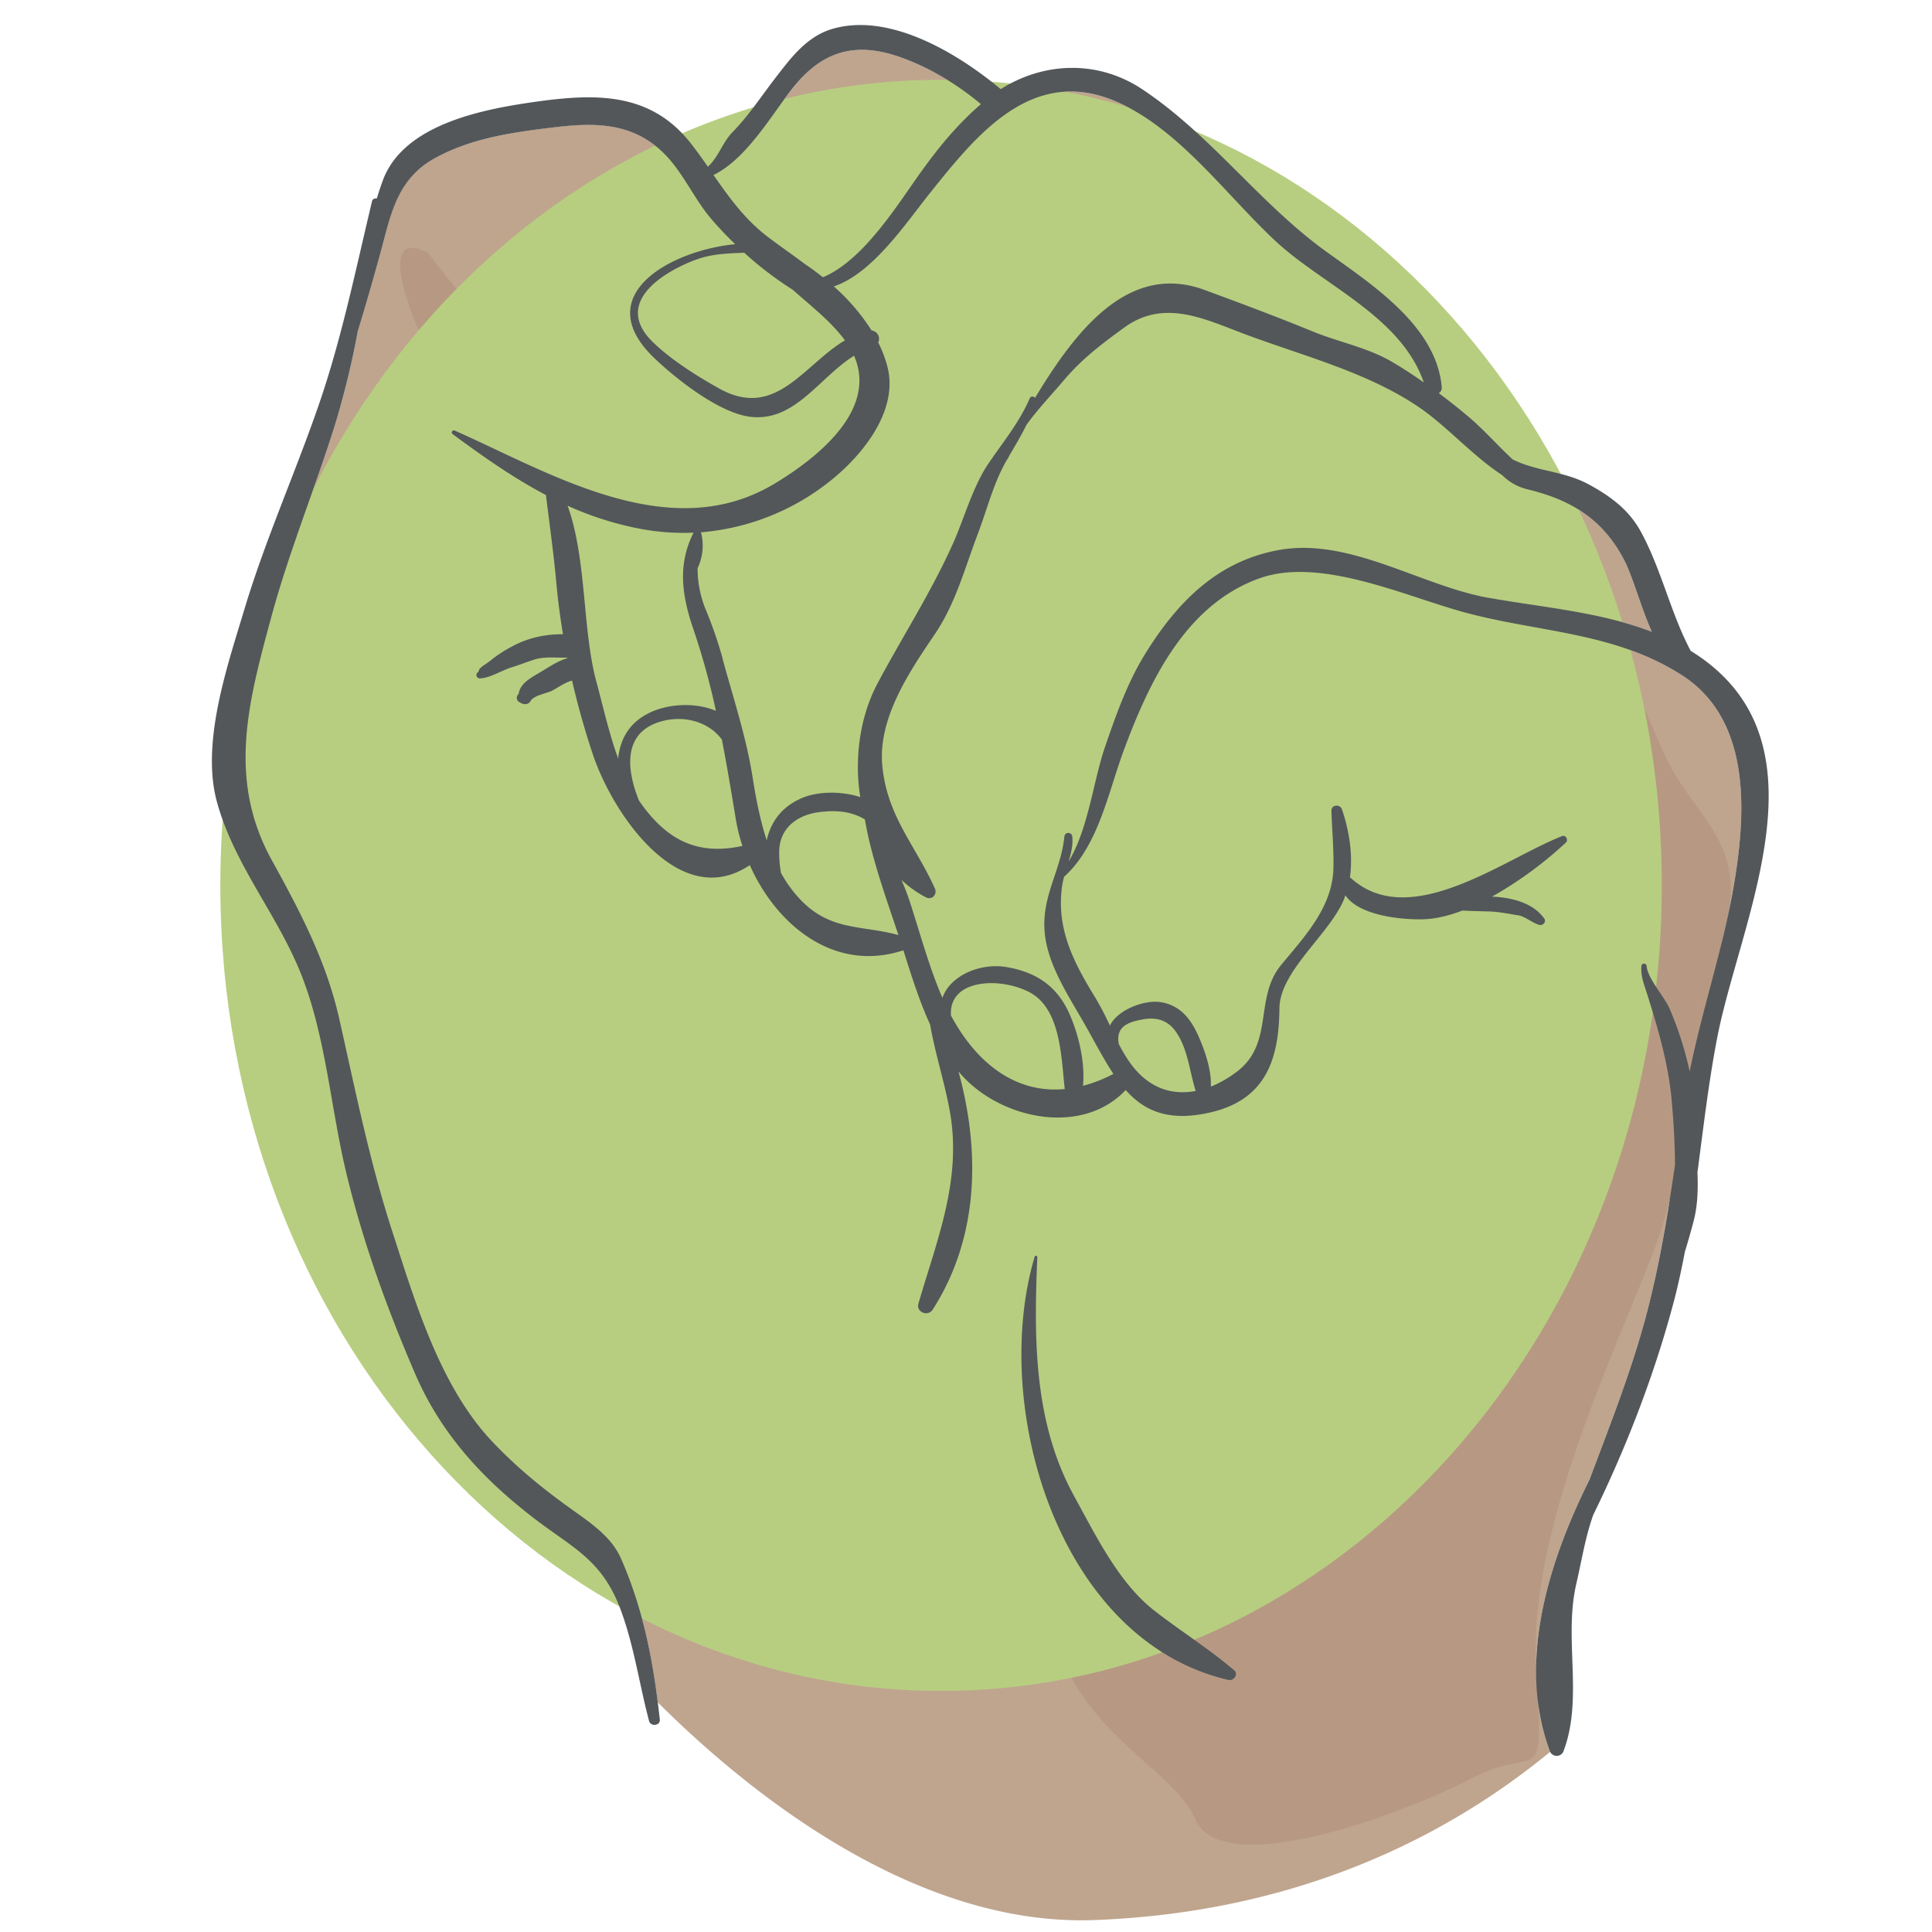 <svg xmlns="http://www.w3.org/2000/svg" id="Layer_1" data-name="Layer 1" viewBox="0 0 1080 1080"><defs><style>.cls-1{fill:#d9c9bb;}.cls-2{fill:#bfa58e;}.cls-3{fill:#53575a;}.cls-4{fill:#b79983;}.cls-5{fill:#b7ce80;}</style></defs><path class="cls-1" d="M457.89,454c-11.77,1.47-21.79,8.5-22.27,21.41a61.61,61.61,0,0,0,1,12.59A72.11,72.11,0,0,0,448.8,504.2c16.58,16.34,34.16,13,53.47,18.49-6.94-20.9-15.22-43.62-18.76-64.68-8.05-4.72-16.47-5.21-25.62-4.05"></path><path class="cls-2" d="M713,134.75c-27.36-25.44-54-62.86-89.12-78-47.11-20.28-78.07,18.73-104.2,51.36-13,16.22-31.73,44.62-53.59,52a115.16,115.16,0,0,1,21.11,24.6,4.72,4.72,0,0,1,3.72,6.73,67.46,67.46,0,0,1,5.27,14.08c6.23,25.62-16.28,51.56-34.88,65.47a132.78,132.78,0,0,1-67.93,26.35,1.59,1.59,0,0,1-.84.08c-.25,0-.51,0-.77,0a29.48,29.48,0,0,1-1.88,20.15,60.63,60.63,0,0,0,4.16,22.16A238.81,238.81,0,0,1,404,368.25c6,22.09,13.23,43.67,16.8,66.32,1.82,11.59,4.1,23.68,7.92,35.19.15-.76.24-1.46.46-2.21,2.91-9.95,9-16.89,18.48-21.16,8.78-4,22.14-4.43,33.32-.83-3.52-21.87,0-45.35,9.55-63.37,14.19-26.71,29.74-50.54,42.22-78.24,6-13.44,11.11-31.83,19.54-44.34,8.26-12.27,17.57-23.3,23.41-37,.57-1.34,2.14-1.14,3-.29,22-36.38,51.65-76.11,94.68-60.27,20.37,7.5,40.66,15.09,60.75,23.32,14.09,5.77,30.24,8.9,43.46,16.54,6.26,3.62,12.37,7.63,18.37,11.83-12.81-37.06-56.21-54.2-82.88-79"></path><path class="cls-2" d="M358.42,295.66a179.08,179.08,0,0,1-41.11-13c10.76,29.8,8.19,69.31,16.08,98.33,3.73,13.75,7.06,29,12.25,43.16,0-.32,0-.68,0-1,1.44-11.41,7.1-19.76,17.51-24.78s25.61-5.94,37.06-1.06a407.66,407.66,0,0,0-12.5-45.4c-6.67-19.31-9-36.42,0-54.21a130.33,130.33,0,0,1-29.29-2.06"></path><path class="cls-2" d="M866.28,978.63c-18.4-49.78-.49-105.94,22.32-151.65,11.6-31,23.86-61.77,32.21-93.88,7.07-27.19,11.47-54.37,15.51-81.81,0-12.77-.88-25.81-1.94-37.16-1.83-19.7-7.58-39.29-13.49-58C919,550,917.18,546,917.55,540a1.46,1.46,0,0,1,2.92,0c.44,6.81,10.22,17.49,12.89,23.92a194.05,194.05,0,0,1,11.19,35c7.29-36,19.3-70.74,25.17-107,6.36-39.25,8.83-90.09-29.77-114.68-37.33-23.8-78.75-23.7-120-34.61-33.6-8.9-81.56-31.74-116.05-19.32C662.49,338.26,642.27,381.41,628,420c-8.53,23.1-14.11,53-33.18,70.07a43.77,43.77,0,0,0-1.17,5.44c-3.31,24.05,6.82,43,18.9,62.64a154.42,154.42,0,0,1,7.84,15.14c4.22-8.85,19.31-14.57,28.32-13.15,11.21,1.8,17.09,9.57,21.4,19.47,3.5,8,7.15,18.51,6.73,27.76A63.27,63.27,0,0,0,691.43,599c20.92-15.88,9.52-41.09,24.61-59.49,13-15.9,28.77-32.2,29.31-54.21.27-10.75-.81-21.35-1.08-32.11-.1-3.49,4.81-3.86,5.86-.79,4,11.55,6.27,25.33,4.46,38a3.11,3.11,0,0,1,.38.25c33.15,30.31,85.81-10.64,118.27-23.3,2.06-.79,3.61,2.21,2.1,3.62A216,216,0,0,1,834,501.19c11.79.57,23.17,3.76,29.22,12.29,1.27,1.8-.82,4.06-2.73,3.54-3.88-1-8.17-4.85-11.8-5.37-5.19-.77-10.25-1.92-15.52-2.12s-10.5-.24-15.74-.55c-7.41,2.82-14.69,4.62-21.42,4.86-11.5.4-35.93-1.65-44-13.38-.26.73-.44,1.47-.73,2.19-8.1,19.64-35.92,40.16-36.12,61-.26,27.75-7.06,50.94-38.64,58.19-23.26,5.35-36.82-.77-47.31-12.52-25,26.6-72,15.84-93.47-10.43,12.25,44.67,11.49,92.71-14.39,133.15-2.62,4.11-9.44,1.53-8-3.38,10.5-36,24.56-69.64,17.44-108.33-2.9-15.76-8.11-31.75-10.88-47.73-6-13-10.3-26.75-14.67-40.62-.09-.29-.19-.6-.29-.9-38.46,12.68-70.84-13.9-85.87-47.62-39.32,26.55-76.7-28.77-87.75-62q-6.78-20.33-11.59-41.15c-3.88.93-8.57,4.42-11.51,5.8s-9.91,2.51-11.68,5.62c-1.08,1.89-3.19,2.1-5,1.31a11.5,11.5,0,0,1-1.38-.74,2.76,2.76,0,0,1-.31-4.5c.85-6,7.19-9.2,12.21-12.22s9.73-6.27,15-7.77c0-.11,0-.21-.07-.32l-.08,0c-5.89.15-12.59-.74-18.29,1.08-4.34,1.37-8.59,3.1-12.93,4.43-5.37,1.63-12.08,6.05-17.6,6.06a1.86,1.86,0,0,1-.93-3.45c.26-.13.63-1.62,1-2,1.76-1.77,4.25-3,6.19-4.66a68.22,68.22,0,0,1,11.76-7.66c9-4.95,18.42-6.87,28.53-6.91C313.1,345,311.83,335.57,311,326c-1.48-16.43-3.78-33-5.82-49.33-17.92-9.45-34.71-21.19-52.06-34a1.14,1.14,0,0,1,1.15-2c53.08,23.47,120,65,178.78,29.58,23.6-14.21,57.72-41.09,44.35-71.46-19.72,12.34-33.09,37.22-58.17,34.1-17.14-2.15-40.75-20.72-53.14-32.45-37.63-35.6,9.51-60.65,44.85-64-4.77-4.61-9.27-9.34-13.32-14.1-9.84-11.5-15.87-26.23-26.69-36.87-17.46-17.16-38.43-17.11-61.35-14.35C286.9,73.91,264.14,77.08,243.71,88c-22.48,12-25.4,32.84-31.57,55.1-3.87,14-7.87,28.05-12.18,42a474.68,474.68,0,0,1-12.83,52.58c-11.28,35.92-25.73,71-35.55,107.33-12.68,47-24.67,90.21.19,135.48,15.76,28.69,30.53,56.5,37.8,88.77,9.05,40.16,17,79.76,29.68,119,12.8,39.46,26.53,86.29,55.55,117.16,14,14.91,29,27,45.63,38.87C330.5,851.56,341.82,859.31,347,871c11.52,26,17.14,52.75,20.65,80.58,47.66,47.55,141.84,125.53,244,121.75,118.31-4.4,201.54-50.06,255-94.14a3.8,3.8,0,0,1-.32-.6"></path><path class="cls-2" d="M617.79,417.19c6-17.48,12.4-35.54,22.17-51.37,17.91-29,40.46-52.26,75.23-58.41,39.52-7,79.15,20.08,117,26.81,30.13,5.34,62.47,7.83,91.24,18.95-6.51-14.38-10.78-31.66-16.31-41.68-12-21.77-29.17-32.13-53-37.92a29.68,29.68,0,0,1-14.39-8c-16.62-10.83-31.15-27.62-46.91-38.24-28.85-19.47-65-28.55-97.53-40.79-22.13-8.32-44.69-19.6-66.87-3.42-12.34,9-23.4,17.26-33.51,29.2-7,8.25-14.72,16.3-21.11,25.19-2.85,5.83-6.17,11.39-9.71,17.36a7.82,7.82,0,0,1-1.31,2.3c-7.63,13.39-10.82,27.21-16.22,41.44-7.25,19.11-12.37,38.78-24,55.94-14.2,20.93-31.88,47-29.31,73.61,2.74,28.28,18.39,44.05,29.36,68.42,1.48,3.31-1.59,6.85-5,5a62.21,62.21,0,0,1-13.66-9.7c1.65,3.84,3.2,7.72,4.51,11.7,5.73,17.52,10.49,35.4,17.61,52.45.25.6.54,1.16.79,1.75,4-12.06,20.68-19.8,35.91-17.18C579,543.4,590.63,551,597.53,566.19c5.29,11.66,9.1,27.4,7.84,40.78a81.25,81.25,0,0,0,17-6.65c-5.52-8.28-10.51-18-16.27-28.15-8.9-15.63-21-33.45-22.25-52.1-1.32-19.82,9.25-33.69,11.09-52.39a2.23,2.23,0,0,1,4.45,0c.45,4.6-.67,9.29-2.06,14,11.13-18.56,13.82-45.25,20.44-64.45"></path><path class="cls-1" d="M575.4,554.56c-16.65-8.63-45.15-7.28-43.76,13.1,14.46,27,36.4,43.69,63.58,41.08-2-17.48-2.09-45-19.82-54.18"></path><path class="cls-1" d="M668.39,609.84c-3.43-10.93-4.3-23.26-10.94-32.92-4.52-6.57-10.76-8.43-18.39-7.11-8.83,1.52-15.38,4.26-13.66,13.74a81.49,81.49,0,0,0,6.77,11.2c10.28,13.93,23.4,17.57,36.22,15.09"></path><path class="cls-2" d="M442.31,50.3C430.7,65.24,417,89,398.88,97.79c8.72,12.52,17.4,24.68,30.25,34.5,6.55,5,13.64,9.86,20.47,15q5.31,3.57,10.41,7.66c22.9-9.6,41.76-40.69,55.24-59.44,9.89-13.7,20.3-26.35,33.09-37.3C535,47,518.85,37.32,502.4,31.67c-25.64-8.79-43.9-2.28-60.09,18.63"></path><path class="cls-1" d="M415,472.78a102.79,102.79,0,0,1-3.7-15.09c-2.44-14.79-4.9-29.65-7.77-44.42a30.9,30.9,0,0,0-4.24-4.48c-8.3-6.92-19.87-8.58-30.28-5.45-21.1,6.37-18.68,27.11-11.85,44,15.53,22.66,33.1,30.8,57.84,25.42"></path><path class="cls-1" d="M443.16,161.93A199.31,199.31,0,0,1,416,141.24c-8.5.28-17.27.61-25.36,3.31-13.66,4.56-50.94,22.69-25.22,47.11,10.34,9.83,24.07,18.49,36.63,25.48,31.5,17.57,47-13.13,70.24-26.94a.51.51,0,0,0-.09-.13c-7.93-10.7-19-19.09-29.08-28.14"></path><path class="cls-3" d="M689.88,933.66c-14.19-12.06-29.82-21.8-44.51-33.25-20.06-15.58-32.87-42.2-44.88-64-22.71-41.23-22.56-88.19-20.62-133.68a.76.76,0,0,0-1.5-.19c-24.85,84,13.29,214.6,108.36,236.56,2.94.68,5.77-3.19,3.15-5.43"></path><path class="cls-4" d="M239.2,141.24s63.51,86,113.11,104.06,78.41,2.43,96.62,0-15.78,37.33-50.05,37.35-94.78-14.31-93.73-5.95,9.5,77.77,9.5,77.77,33.56,110.81,69,119.92,45-4.63,45-4.63S439.94,531.25,505,531.1c0,0,33.76,100,117.39,69.22,0,0,77.57,23.79,85.84-10.34s11.9-43.11-8-62.81-.3-50.45,8-81.18,6.79-42.42,6.63-72.74,7.08-43.74,36-19.86,30.73,31.38,72.32,48.43,82,17.89,83.17-10.88,10.84,2.3,25.31,33.2S976.24,471.23,965.2,515s-21.05,133.78-41.75,187-69,154.58-64.74,228.64,2.44,43.31-35.52,63.2-139.65,57.84-154.8,23.5-80.24-51.08-85.67-137.63-7.23-141.76,1.81-189.19,50.62,24.88,74.13,100.81S747.25,898,778,802.16,765,634,708.23,641.25,598.54,667.32,571,663s-31.64,47-49.72,122.95-51.89-94-47.64-132S365.76,502.57,300.67,469.76s-74.13-25.9-36.15-45.62,23.5-35-10.86-50.89-41.58-22.69-5.42-31,23.5-92.05,5.42-119.81S204.85,124,239.2,141.24"></path><path class="cls-4" d="M411.51,294.45s-17.73,56.68,3.52,78.8S460.48,461,480.9,411.81s34.93-94.34,58.41-124.49,40-77.48,62.38-98.25,53.94-33.78,82.28-23,65.09,7,47-3.85-69-32.6-84.22-36.21-20.16-25.31-51.14-7.26S555.33,79,555.33,79s-4.93,50.39,14.85,72.2,2.47,68.82-38.59,95.94S461.33,271,461.33,271Z"></path><path class="cls-4" d="M502.27,401.82s-9.94,71.82,35.25,67.94,68.71-99.31,79.56-127.53,14.28-86.09,8-109.58-4.42,3.23,37.16,27.83,50.32,8.33,46-17,6.48,7.23,46.25,27.12,63.29,40.34,85,47.3,20.14,24.42-18,13.86-118.08-44.34-144.08-8.45-81,82.18-81.81,124.48-3.86,72-24.65,74.89-101.23-49.87-68.7-120.87"></path><path class="cls-4" d="M344.9,292.54s-18.91,27.92-8.07,60.85-10.37,13.68,21.94,11.23,33.86-15.68,31.4-41.3-45.27-30.78-45.27-30.78"></path><path class="cls-5" d="M928.94,494.91c0,248.72-180.38,450.34-402.89,450.34S123.17,743.63,123.17,494.91,303.55,44.59,526.05,44.59,928.94,246.2,928.94,494.91"></path><path class="cls-3" d="M952.8,369c-2.5-1.85-5.07-3.54-7.68-5.15-11.18-21-16.34-45.45-27.85-66.6-6.72-12.34-17.06-19.89-29.11-26.45-13.86-7.56-29.19-7.23-42.6-14-8.31-7.72-15.8-16.31-24.58-23.78-5.36-4.56-11-9-16.67-13.23a3.61,3.61,0,0,0,1.63-3.45c-3-34.08-38.92-57.19-64.45-75.61-37.46-27-64.44-65.28-103.07-90.9-24.73-16.4-54.84-15.27-79,0-24-20-61.75-42.85-93.74-33.79-14.56,4.14-23.42,16.11-32.17,27.46-7.95,10.29-14.87,21-24,30.35-5.66,5.8-7.74,13.78-13.8,19.35-3-4.3-6.07-8.62-9.38-12.86C363.68,51.24,332.6,52.16,298.61,57c-28.74,4.11-73,12.42-84.61,43.86-1.22,3.32-2.33,6.72-3.39,10.13a2.11,2.11,0,0,0-2.67,1.63c-9,37.62-16.85,76.11-29.41,112.7-13.33,38.83-30.2,76.21-42,115.57-9.38,31.24-24.26,74.18-15.31,107.2,9.72,35.82,34.74,64.07,47.9,98.52s15.79,72.72,24.31,108.43c9.27,38.84,22.76,76,38.53,112.68,14.57,33.84,37.69,58.82,66.54,81,21.45,16.52,38,23,48.4,51,7.55,20.25,10.41,41.53,15.94,62.34.86,3.26,6.38,2.68,6-.83-3.43-31.31-8.95-61.19-21.8-90.21-5.19-11.73-16.51-19.48-26.57-26.65-16.66-11.86-31.62-24-45.63-38.87-29-30.87-42.76-77.7-55.56-117.16-12.73-39.28-20.63-78.88-29.68-119-7.27-32.27-22-60.08-37.81-88.77-24.85-45.27-12.87-88.52-.18-135.48,9.82-36.36,24.27-71.41,35.56-107.33A479.16,479.16,0,0,0,200,185.16c4.31-14,8.3-28,12.18-42,6.17-22.26,9.09-43.07,31.57-55.1,20.43-11,43.19-14.12,65.85-16.87,22.91-2.76,43.87-2.81,61.34,14.35,10.82,10.64,16.85,25.37,26.69,36.87,4.06,4.76,8.55,9.49,13.33,14.1-35.35,3.34-82.48,28.39-44.86,64,12.38,11.73,36,30.31,53.14,32.45,25.09,3.12,38.45-21.76,58.17-34.1,13.37,30.37-20.75,57.25-44.35,71.46-58.8,35.42-125.69-6.12-178.77-29.58a1.14,1.14,0,0,0-1.16,2c17.35,12.84,34.14,24.58,52.06,34,2,16.36,4.34,32.9,5.82,49.33.87,9.54,2.13,19,3.69,28.45-10.12,0-19.57,2-28.54,6.91a68.6,68.6,0,0,0-11.76,7.66c-1.94,1.64-4.43,2.89-6.19,4.66-.34.35-.71,1.84-1,2a1.86,1.86,0,0,0,.93,3.45c5.53,0,12.23-4.43,17.6-6.06,4.34-1.33,8.6-3.06,12.93-4.43,5.7-1.82,12.4-.93,18.28-1.08l.09,0c0,.11.05.21.07.32-5.25,1.5-9.87,4.72-15,7.77s-11.36,6.18-12.21,12.22a2.77,2.77,0,0,0,.31,4.5,10.16,10.16,0,0,0,1.38.74c1.81.79,3.92.58,5-1.31,1.77-3.11,8.64-4.19,11.68-5.62s7.63-4.87,11.52-5.8q4.8,20.82,11.58,41.15c11.06,33.2,48.43,88.52,87.76,62,15,33.72,47.4,60.3,85.86,47.62.1.3.2.61.3.9,4.36,13.87,8.7,27.6,14.66,40.62,2.77,16,8,32,10.87,47.73C538,659,523.9,692.64,513.41,728.68c-1.43,4.91,5.38,7.49,8,3.38,25.86-40.44,26.64-88.48,14.38-133.15,21.49,26.27,68.5,37,93.47,10.43,10.48,11.75,24.05,17.87,47.32,12.52,31.57-7.25,38.37-30.44,38.63-58.19.19-20.86,28-41.38,36.12-61,.29-.72.47-1.46.73-2.19,8,11.73,32.45,13.78,44,13.38,6.73-.24,14-2,21.42-4.86,5.25.31,10.53.35,15.74.55s10.33,1.35,15.52,2.12c3.63.52,7.92,4.32,11.79,5.37,1.92.52,4-1.74,2.73-3.54-6-8.53-17.42-11.72-29.2-12.29A217.37,217.37,0,0,0,875.35,471c1.5-1.41-.05-4.41-2.11-3.62C840.77,480.06,788.11,521,755,490.7a3.11,3.11,0,0,0-.38-.25c1.8-12.71-.51-26.49-4.45-38-1.06-3.07-6-2.7-5.88.79.29,10.76,1.36,21.36,1.1,32.11-.55,22-16.28,38.31-29.33,54.21-15.08,18.4-3.68,43.61-24.6,59.49a63.13,63.13,0,0,1-14.59,8.37c.42-9.25-3.22-19.72-6.72-27.76-4.32-9.9-10.19-17.67-21.4-19.47-9-1.42-24.1,4.3-28.32,13.15a154.42,154.42,0,0,0-7.84-15.14c-12.08-19.68-22.21-38.59-18.9-62.64a47.65,47.65,0,0,1,1.16-5.44C613.9,473,619.48,443.11,628,420c14.25-38.6,34.48-81.75,75.9-96.66,34.49-12.42,82.45,10.42,116.05,19.32,41.25,10.91,82.66,10.81,120,34.61,38.59,24.59,36.13,75.43,29.77,114.68-5.87,36.25-17.88,71-25.17,107a193.27,193.27,0,0,0-11.19-35c-2.67-6.43-12.45-17.11-12.88-23.92a1.47,1.47,0,0,0-2.93,0c-.38,6,1.43,10,3.35,16.09,5.91,18.74,11.65,38.33,13.48,58,1.06,11.35,1.92,24.39,1.94,37.16-4,27.44-8.43,54.62-15.51,81.81C912.47,765.21,900.2,796,888.6,827c-22.8,45.71-40.71,101.87-22.32,151.65a4.1,4.1,0,0,0,7.84,0c11-29.62-.06-62.42,7-93.08,3.13-13.53,5-26,9.51-38.73,18.7-38.16,34.43-79,45.18-119.77,2.38-9.08,4.31-18.2,6.06-27.35,1.71-5.61,3.35-11.26,4.86-17.05,2.31-8.79,2.54-18,2.16-27.34,3.33-25,6.19-50.07,11-75,12.44-64.74,61.9-160.26-7.1-211.32M639.06,569.81c7.63-1.32,13.87.54,18.39,7.11,6.64,9.66,7.51,22,10.94,32.92-12.82,2.48-25.94-1.16-36.23-15.09a82.44,82.44,0,0,1-6.76-11.2c-1.73-9.48,4.83-12.22,13.66-13.74m-240.18-472C417,89,430.7,65.25,442.3,50.3c16.2-20.91,34.45-27.42,60.1-18.63C518.85,37.32,535,47,548.34,58.22c-12.79,11-23.2,23.61-33.09,37.31C501.77,114.28,482.91,145.37,460,155c-3.39-2.72-6.88-5.28-10.42-7.66-6.83-5.16-13.92-10-20.47-15-12.85-9.82-21.53-22-30.25-34.5m3.21,119.35c-12.56-7-26.28-15.65-36.63-25.48-25.71-24.42,11.56-42.54,25.22-47.11,8.09-2.71,16.87-3,25.36-3.31a199.31,199.31,0,0,0,27.12,20.69c10.09,9,21.15,17.45,29.08,28.14a.64.64,0,0,1,.1.13c-23.22,13.82-38.75,44.51-70.25,26.94m-56.45,207c-5.19-14.14-8.52-29.41-12.25-43.16-7.89-29-5.31-68.53-16.08-98.33a179.57,179.57,0,0,0,41.11,13,129.75,129.75,0,0,0,29.29,2.06c-8.94,17.79-6.64,34.9,0,54.21a406.1,406.1,0,0,1,12.5,45.4c-11.45-4.88-26.61-4-37.06,1.06s-16.06,13.37-17.51,24.78c0,.29,0,.65,0,1m11.54,23.23c-6.84-16.92-9.26-37.66,11.86-44,10.39-3.14,22-1.47,30.28,5.45a31.91,31.91,0,0,1,4.23,4.48c2.87,14.77,5.34,29.63,7.77,44.41a101.39,101.39,0,0,0,3.71,15.1c-24.75,5.38-42.33-2.76-57.85-25.41M404,368.25a237,237,0,0,0-9.89-28.45,60.71,60.71,0,0,1-4.15-22.17,29.46,29.46,0,0,0,1.88-20.14l.77,0a1.59,1.59,0,0,0,.84-.08A132.78,132.78,0,0,0,461.33,271c18.6-13.92,41.11-39.85,34.88-65.47a67.46,67.46,0,0,0-5.27-14.08,4.72,4.72,0,0,0-3.73-6.73,114.55,114.55,0,0,0-21.1-24.6c21.86-7.38,40.58-35.78,53.59-52,26.13-32.63,57.09-71.64,104.2-51.36,35.09,15.11,61.76,52.53,89.12,78,26.67,24.81,70.07,42,82.88,79-6-4.2-12.11-8.21-18.37-11.84-13.22-7.64-29.37-10.77-43.46-16.53-20.09-8.23-40.38-15.82-60.75-23.32-43-15.84-72.65,23.89-94.68,60.27-.85-.85-2.42-1-3,.29-5.85,13.67-15.16,24.7-23.42,37-8.43,12.5-13.49,30.9-19.54,44.33-12.48,27.71-28,51.54-42.23,78.25-9.57,18-13.06,41.49-9.55,63.37-11.17-3.61-24.53-3.17-33.31.83-9.44,4.27-15.57,11.21-18.48,21.16-.22.75-.31,1.45-.47,2.21-3.81-11.51-6.09-23.61-7.91-35.19-3.57-22.65-10.79-44.23-16.8-66.32m44.85,136A72.39,72.39,0,0,1,436.59,488a61.65,61.65,0,0,1-1-12.6c.48-12.89,10.5-19.93,22.27-21.4,9.14-1.17,17.58-.67,25.62,4.05,3.53,21.06,11.81,43.78,18.76,64.68-19.3-5.49-36.89-2.15-53.47-18.48m82.84,63.45c-1.39-20.38,27.11-21.73,43.76-13.1,17.73,9.21,17.86,36.7,19.83,54.18-27.19,2.61-49.13-14.12-63.59-41.08M832.21,334.21c-37.87-6.72-77.49-33.78-117-26.8-34.77,6.15-57.32,29.38-75.23,58.41-9.77,15.83-16.14,33.89-22.16,51.37-6.63,19.2-9.32,45.89-20.46,64.44,1.4-4.66,2.52-9.35,2.07-13.95a2.23,2.23,0,0,0-4.45,0c-1.83,18.7-12.41,32.57-11.09,52.39,1.25,18.65,13.35,36.47,22.25,52.1,5.76,10.12,10.75,19.87,16.27,28.15a81.25,81.25,0,0,1-17,6.65c1.26-13.38-2.55-29.12-7.84-40.78C590.63,551,579,543.4,562.75,540.62c-15.23-2.62-31.89,5.12-35.9,17.18-.26-.6-.55-1.15-.8-1.76-7.12-17-11.88-34.92-17.61-52.44-1.3-4-2.85-7.86-4.51-11.69a62.45,62.45,0,0,0,13.65,9.69c3.47,1.82,6.54-1.73,5-5-11-24.37-26.6-40.15-29.35-68.42-2.58-26.59,15.11-52.68,29.31-73.62,11.63-17.15,16.74-36.82,24-55.93,5.42-14.23,8.6-28.06,16.23-41.43a8,8,0,0,0,1.32-2.31c3.54-6,6.85-11.54,9.7-17.37,6.39-8.88,14.13-16.93,21.11-25.18,10.12-11.94,21.17-20.21,33.51-29.2,22.18-16.18,44.74-4.9,66.87,3.42,32.56,12.24,68.68,21.32,97.54,40.8,15.75,10.61,30.28,27.4,46.9,38.23a29.73,29.73,0,0,0,14.39,8c23.83,5.8,41,16.15,53,37.92,5.55,10,9.81,27.3,16.31,41.67-28.77-11.11-61.1-13.6-91.23-19"></path><path class="cls-3" d="M689.88,933.66c-14.19-12.06-29.82-21.8-44.51-33.25-20.06-15.58-32.87-42.2-44.88-64-22.71-41.23-22.56-88.19-20.62-133.68a.76.76,0,0,0-1.5-.19c-24.85,84,13.29,214.6,108.36,236.56,2.94.68,5.77-3.19,3.15-5.43"></path></svg>